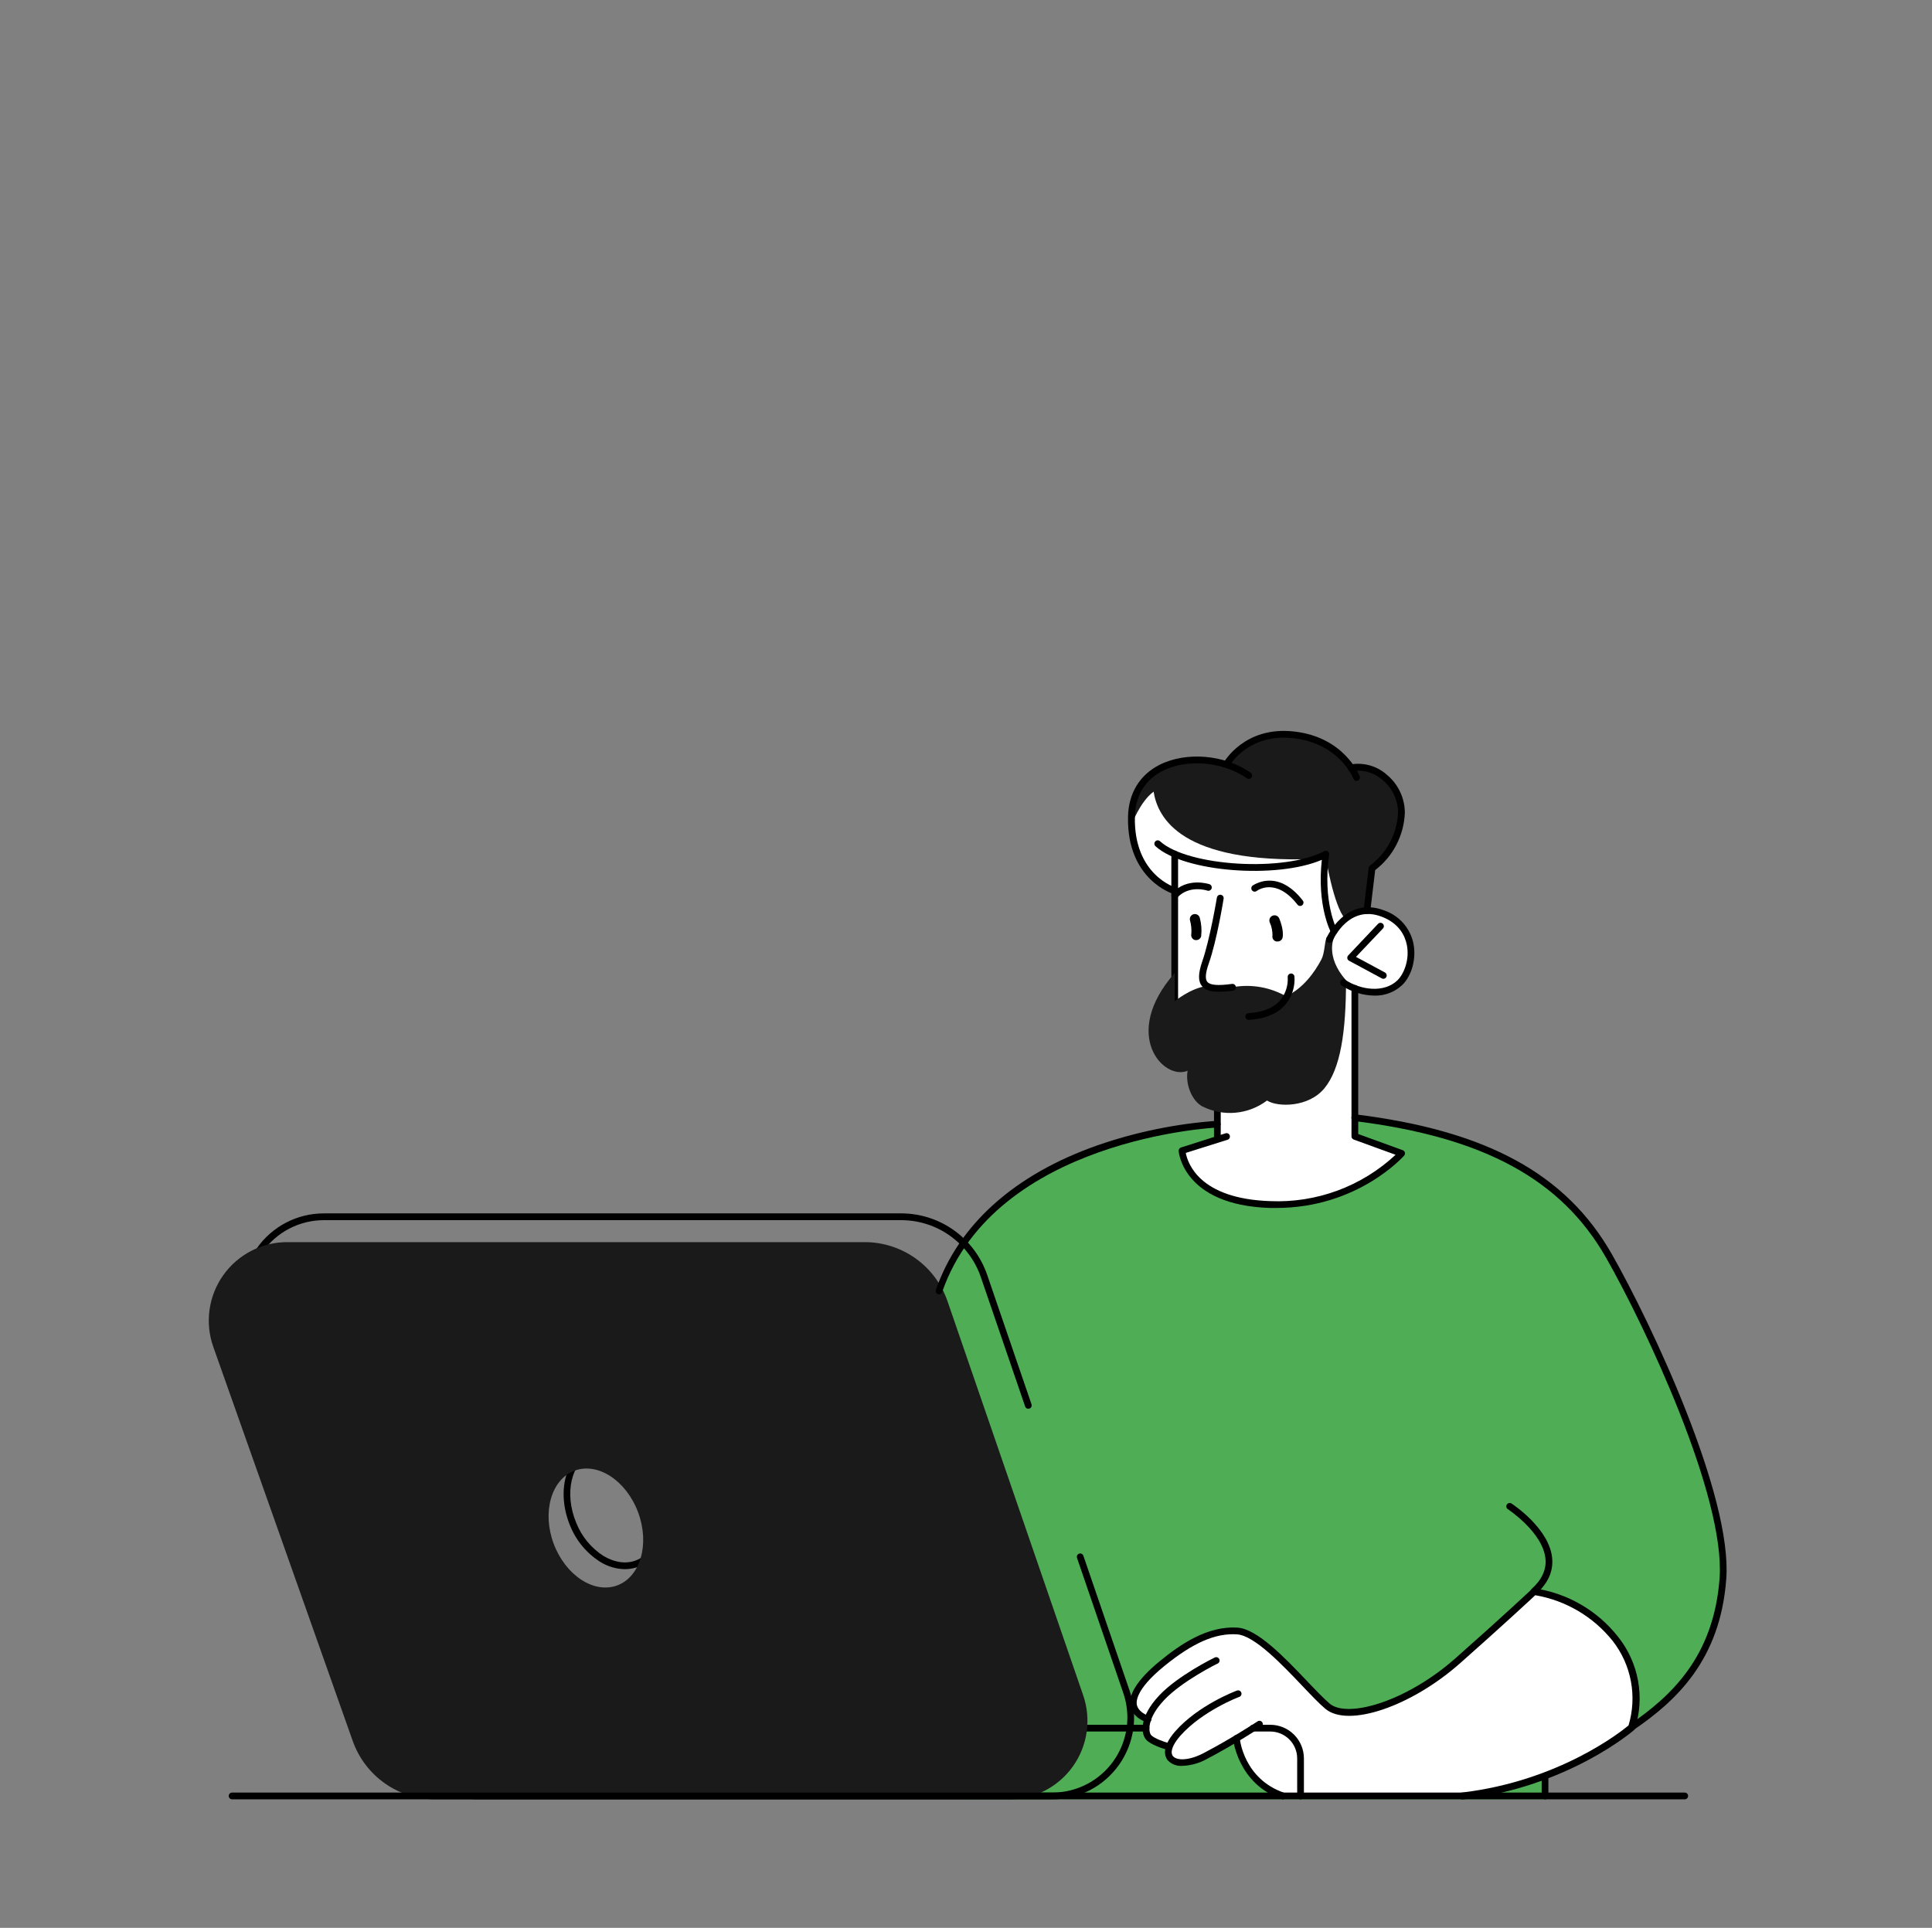 <?xml version="1.0" encoding="UTF-8"?> <svg xmlns="http://www.w3.org/2000/svg" width="481" height="480" viewBox="0 0 481 480" fill="none"><rect x="0" y="0" width="481" height="480" fill="#808080" stroke="none"/> <g clip-path="url(#clip0_23_998)"> <path d="M399.475 435.699C404.462 432.342 406.18 430.941 406.18 430.941C406.18 430.941 435.632 413.605 427.553 378.647C419.85 351.141 404.571 313.599 391.161 299.921C373.769 282.191 337.302 278.289 337.302 278.289L303.089 279.9C303.089 279.9 280.46 279.061 251.401 297.799C222.343 316.536 230.733 367.722 230.733 367.722L238.553 402.411V448H384.657V442.664C384.657 442.664 394.48 439.097 399.475 435.699Z" fill="#4FAE55"></path> <path d="M285.757 428.004C285.757 428.004 283.108 427.299 282.27 425.067C281.432 422.835 283.242 419.051 289.252 414.159C295.261 409.267 301.405 405.625 307.967 406.044C314.53 406.464 325.291 420.452 330.463 424.782C335.634 429.112 350.855 424.085 362.865 413.454C374.876 402.822 381.866 396.252 381.866 396.252C389.858 397.466 397.095 401.663 402.124 408C404.553 411.071 406.194 414.692 406.899 418.546C407.605 422.4 407.355 426.368 406.172 430.102C406.172 430.102 390.247 444.082 363.988 447.161H318.653L313.03 443.284L309.752 438.846L307.414 433.081L299.326 437.57L293.576 438.77L291.28 437.595L290.031 434.574L285.983 432.821L285.329 430.261L285.757 428.004Z" fill="white"></path> <path d="M289.847 191.894C289.847 191.894 277.811 200.402 282.697 211.193C283.871 215.011 288.824 219.853 288.824 219.853L292.83 222.563L292.152 249.13L295.345 253.107L302.729 274.253L303.081 283.013L294.632 286.84C294.632 286.84 293.384 290.196 299.98 294.811C306.576 299.426 315.301 301.633 329.482 298.428C343.664 295.222 348.575 287.058 348.575 287.058L337.294 282.954V247.032L337.905 246.084C337.905 246.084 341.04 247.502 343.362 246.973C345.683 246.445 349.706 243.138 349.706 243.138L351.525 237.441L349.413 231.223L344.812 227.648L338.827 226.406L333.254 204.094L289.847 191.894Z" fill="white"></path> <path d="M281.65 205.495C281.65 205.495 283.787 199.621 287.207 197.104C288.254 203.75 294.197 215.019 327.127 213.886C327.518 213.552 327.986 213.318 328.488 213.205C328.991 213.093 329.513 213.105 330.01 213.24C330.01 213.24 332.005 225.533 334.888 228.781C336.662 227.781 338.498 226.898 340.386 226.137L341.585 216.152L345.608 212.04L348.919 205.873V198.849L344.728 192.976C344.728 192.976 342.574 190.198 336.699 191.13C333.832 187.244 326.565 182.738 319.651 183.116C312.736 183.494 308.244 185.952 304.807 190.181C296.921 188.167 290.928 189.007 285.832 193.336C280.736 197.666 281.65 205.495 281.65 205.495Z" fill="#1A1A1A"></path> <path d="M303.081 283.834C302.859 283.834 302.646 283.746 302.488 283.588C302.332 283.431 302.243 283.217 302.243 282.995V273.001C302.243 272.779 302.332 272.566 302.488 272.408C302.646 272.251 302.859 272.162 303.081 272.162C303.304 272.162 303.517 272.251 303.673 272.408C303.831 272.566 303.919 272.779 303.919 273.001V282.995C303.919 283.217 303.831 283.431 303.673 283.588C303.517 283.746 303.304 283.834 303.081 283.834Z" fill="black"></path> <path d="M312.753 267.464C310.642 267.458 308.535 267.262 306.459 266.877C292.722 264.359 291.624 256.807 291.624 247.174V212.661C291.624 212.439 291.712 212.225 291.869 212.068C292.027 211.911 292.24 211.822 292.462 211.822C292.685 211.822 292.898 211.911 293.055 212.068C293.212 212.225 293.3 212.439 293.3 212.661V247.174C293.3 256.589 294.239 262.941 306.76 265.224C319.441 267.54 326.968 261.783 327.043 261.725C327.13 261.656 327.229 261.606 327.335 261.576C327.441 261.546 327.552 261.537 327.661 261.55C327.771 261.562 327.876 261.597 327.972 261.651C328.068 261.704 328.153 261.777 328.221 261.863C328.29 261.95 328.34 262.049 328.37 262.155C328.4 262.261 328.409 262.372 328.396 262.481C328.383 262.591 328.349 262.696 328.295 262.793C328.242 262.889 328.169 262.974 328.083 263.042C327.806 263.26 322.308 267.464 312.753 267.464Z" fill="black"></path> <path d="M332.156 233.354C332.156 233.354 329.784 238.036 335.114 244.078C335.114 256.967 333.74 266.054 329.759 270.93C325.778 275.805 318.025 275.687 315.443 274.009C313.165 275.733 310.45 276.783 307.606 277.043C304.762 277.303 301.903 276.761 299.351 275.478C296.795 274.143 295.051 269.965 295.68 266.6C289.671 269.117 278.984 257.571 292.462 242.265V249.314C292.462 249.314 296.225 246.1 300.474 245.479C303.098 247.057 307.129 245.748 307.129 245.748C311.623 244.995 316.24 245.812 320.204 248.064C324.395 246.083 327.194 242.24 328.946 238.951C329.784 237.449 329.784 234.629 330.211 233.589C330.639 232.548 332.156 233.354 332.156 233.354Z" fill="#1A1A1A"></path> <path d="M342.18 247.887C339.274 247.845 336.442 246.972 334.016 245.37C333.831 245.248 333.702 245.058 333.656 244.841C333.611 244.624 333.653 244.398 333.773 244.212C333.834 244.119 333.912 244.039 334.003 243.976C334.094 243.914 334.197 243.87 334.305 243.847C334.414 243.824 334.525 243.824 334.634 243.844C334.742 243.865 334.846 243.907 334.938 243.968C338.727 246.486 344.56 247.325 347.93 244.069C349.606 242.391 350.98 238.833 350.243 235.216C349.773 232.951 348.323 229.905 344.024 228.252C335.86 225.113 331.946 233.832 331.787 234.201C331.747 234.308 331.686 234.405 331.607 234.487C331.528 234.569 331.433 234.635 331.329 234.679C331.224 234.723 331.111 234.746 330.997 234.745C330.883 234.744 330.771 234.72 330.666 234.675C330.562 234.629 330.469 234.563 330.391 234.48C330.313 234.396 330.253 234.298 330.214 234.191C330.175 234.084 330.159 233.97 330.166 233.856C330.173 233.743 330.202 233.632 330.253 233.53C330.295 233.429 334.98 222.982 344.627 226.683C346.44 227.302 348.062 228.381 349.334 229.815C350.607 231.249 351.485 232.988 351.886 234.864C352.657 238.632 351.508 242.911 349.103 245.252C347.235 247.014 344.745 247.961 342.18 247.887Z" fill="black"></path> <path d="M344.426 243.709C344.289 243.708 344.154 243.673 344.032 243.608L335.86 239.202C335.748 239.141 335.651 239.055 335.576 238.95C335.503 238.845 335.453 238.725 335.433 238.598C335.414 238.472 335.423 238.343 335.461 238.221C335.498 238.098 335.564 237.987 335.651 237.893L343.085 230.023C343.161 229.943 343.252 229.879 343.353 229.834C343.454 229.789 343.562 229.765 343.672 229.762C343.783 229.759 343.892 229.778 343.995 229.818C344.098 229.858 344.192 229.917 344.271 229.993C344.351 230.069 344.415 230.16 344.46 230.261C344.504 230.362 344.528 230.471 344.532 230.581C344.534 230.691 344.515 230.801 344.476 230.904C344.436 231.007 344.377 231.101 344.3 231.181L337.595 238.246L344.803 242.131C344.968 242.22 345.098 242.361 345.173 242.533C345.248 242.704 345.263 242.896 345.217 243.077C345.171 243.258 345.066 243.419 344.918 243.533C344.77 243.648 344.588 243.709 344.401 243.709H344.426Z" fill="black"></path> <path d="M323.682 225.567C323.556 225.566 323.432 225.535 323.319 225.479C323.205 225.422 323.106 225.34 323.029 225.24C317.664 218.367 313.072 221.682 312.879 221.833C312.791 221.9 312.691 221.948 312.584 221.976C312.477 222.004 312.366 222.011 312.256 221.995C312.147 221.98 312.041 221.944 311.947 221.888C311.851 221.832 311.768 221.758 311.701 221.669C311.567 221.491 311.508 221.267 311.539 221.046C311.57 220.825 311.687 220.625 311.865 220.49C311.923 220.49 317.941 215.993 324.344 224.208C324.443 224.332 324.504 224.481 324.52 224.638C324.537 224.795 324.51 224.954 324.441 225.096C324.371 225.238 324.263 225.357 324.129 225.441C323.995 225.524 323.841 225.568 323.682 225.567Z" fill="black"></path> <path d="M292.462 223.779C292.254 223.779 292.054 223.701 291.9 223.561C291.736 223.412 291.638 223.203 291.627 222.982C291.615 222.76 291.693 222.543 291.841 222.378C295.521 218.35 300.885 220.079 301.111 220.154C301.322 220.224 301.497 220.376 301.597 220.575C301.696 220.774 301.713 221.004 301.643 221.216C301.573 221.427 301.422 221.602 301.224 221.702C301.025 221.802 300.794 221.819 300.583 221.749C300.399 221.682 296.015 220.297 293.082 223.511C293.002 223.596 292.907 223.664 292.8 223.71C292.693 223.757 292.578 223.78 292.462 223.779Z" fill="black"></path> <path d="M303.44 246.923C301.32 246.923 300.029 246.469 299.25 245.521C298.252 244.305 298.277 242.408 299.325 239.362C301.27 233.748 302.946 223.587 302.963 223.486C302.98 223.376 303.02 223.27 303.078 223.175C303.136 223.08 303.213 222.997 303.303 222.932C303.393 222.867 303.496 222.82 303.605 222.794C303.713 222.768 303.825 222.764 303.935 222.781C304.046 222.799 304.151 222.838 304.246 222.896C304.341 222.955 304.424 223.031 304.489 223.122C304.554 223.212 304.601 223.315 304.627 223.423C304.652 223.532 304.657 223.644 304.639 223.755C304.572 224.174 302.963 234.168 300.934 239.916C300.096 242.274 300.004 243.759 300.574 244.456C301.253 245.295 303.214 245.462 306.734 244.976C306.845 244.961 306.956 244.968 307.064 244.996C307.172 245.025 307.272 245.074 307.36 245.142C307.448 245.209 307.523 245.293 307.579 245.389C307.634 245.485 307.671 245.591 307.686 245.702C307.701 245.812 307.694 245.924 307.665 246.031C307.637 246.139 307.588 246.24 307.52 246.328C307.453 246.417 307.369 246.491 307.273 246.547C307.177 246.603 307.071 246.639 306.961 246.654C305.796 246.826 304.619 246.915 303.44 246.923Z" fill="black"></path> <path d="M318.032 234.411C317.944 234.419 317.854 234.419 317.764 234.411C317.603 234.377 317.45 234.311 317.313 234.218C317.177 234.124 317.061 234.004 316.971 233.865C316.882 233.727 316.82 233.571 316.791 233.408C316.762 233.246 316.765 233.079 316.8 232.917C316.817 231.801 316.588 230.696 316.131 229.678C316.063 229.524 316.027 229.357 316.025 229.189C316.023 229.02 316.054 228.853 316.117 228.696C316.181 228.54 316.274 228.398 316.393 228.278C316.512 228.159 316.654 228.064 316.81 228C316.964 227.931 317.13 227.895 317.298 227.892C317.467 227.889 317.635 227.92 317.791 227.984C317.948 228.047 318.09 228.141 318.209 228.261C318.328 228.381 318.422 228.523 318.486 228.68C318.687 229.158 319.668 231.642 319.324 233.412C319.264 233.706 319.1 233.968 318.864 234.152C318.627 234.335 318.332 234.427 318.032 234.411Z" fill="black"></path> <path d="M297.826 234.067C297.737 234.076 297.647 234.076 297.557 234.067C297.232 233.997 296.948 233.8 296.767 233.52C296.586 233.24 296.524 232.9 296.594 232.574C296.688 231.425 296.578 230.268 296.267 229.158C296.184 228.835 296.232 228.491 296.402 228.203C296.572 227.915 296.848 227.706 297.172 227.623C297.495 227.539 297.839 227.588 298.127 227.758C298.414 227.928 298.623 228.205 298.706 228.529C299.107 230.015 299.224 231.564 299.049 233.094C298.987 233.371 298.831 233.619 298.609 233.796C298.386 233.973 298.11 234.069 297.826 234.067Z" fill="black"></path> <path d="M310.901 253.93C310.689 253.93 310.484 253.85 310.328 253.705C310.172 253.56 310.078 253.361 310.063 253.149C310.056 253.039 310.071 252.928 310.107 252.824C310.143 252.72 310.199 252.623 310.272 252.541C310.346 252.458 310.435 252.391 310.534 252.343C310.632 252.294 310.741 252.266 310.85 252.26C314.48 252.025 317.162 250.917 318.804 248.962C320.077 247.369 320.717 245.36 320.598 243.323C320.574 243.101 320.639 242.877 320.778 242.703C320.918 242.528 321.122 242.416 321.344 242.392C321.567 242.367 321.79 242.432 321.964 242.572C322.138 242.712 322.25 242.916 322.274 243.139C322.454 245.624 321.681 248.084 320.112 250.019C318.167 252.352 315.083 253.67 310.959 253.93H310.901Z" fill="black"></path> <path d="M332.156 232.708C332.005 232.708 331.857 232.668 331.728 232.591C331.598 232.514 331.491 232.404 331.418 232.271C331.267 231.986 327.823 225.466 329.088 214.079C317.908 218.879 294.876 217.184 287.709 210.723C287.621 210.651 287.547 210.562 287.494 210.461C287.44 210.36 287.408 210.249 287.399 210.135C287.39 210.021 287.404 209.906 287.441 209.798C287.478 209.69 287.537 209.59 287.613 209.505C287.69 209.421 287.783 209.352 287.887 209.305C287.991 209.258 288.103 209.232 288.217 209.23C288.332 209.227 288.445 209.248 288.551 209.292C288.657 209.335 288.753 209.399 288.833 209.481C295.789 215.749 319.844 217.176 329.717 211.914C329.849 211.848 329.996 211.818 330.143 211.827C330.29 211.836 330.433 211.883 330.555 211.965C330.688 212.056 330.792 212.184 330.855 212.332C330.917 212.481 330.936 212.645 330.907 212.804C329.231 224.552 332.818 231.432 332.86 231.499C332.928 231.627 332.962 231.77 332.958 231.915C332.955 232.059 332.914 232.201 332.84 232.325C332.765 232.449 332.66 232.552 332.535 232.623C332.409 232.695 332.267 232.732 332.122 232.733L332.156 232.708Z" fill="black"></path> <path d="M292.462 222.597C292.386 222.605 292.311 222.605 292.235 222.597C292.118 222.597 280.501 219.123 280.837 203.348C280.954 197.533 283.737 192.943 288.673 190.434C295.336 187.077 304.891 187.858 311.378 192.397C311.56 192.524 311.684 192.718 311.724 192.937C311.763 193.156 311.715 193.381 311.588 193.564C311.461 193.746 311.267 193.87 311.049 193.91C310.83 193.949 310.606 193.9 310.423 193.773C304.506 189.636 295.479 188.848 289.47 191.927C286.385 193.496 282.681 196.761 282.547 203.381C282.245 217.873 292.604 220.952 292.721 221.003C292.829 221.032 292.929 221.082 293.017 221.15C293.105 221.218 293.177 221.303 293.232 221.4C293.286 221.497 293.322 221.604 293.335 221.714C293.348 221.824 293.338 221.936 293.308 222.043C293.246 222.215 293.131 222.362 292.978 222.462C292.825 222.562 292.644 222.61 292.462 222.597Z" fill="black"></path> <path d="M337.721 194.411C337.553 194.41 337.387 194.359 337.248 194.263C337.109 194.167 337.003 194.031 336.942 193.874C336.799 193.513 333.38 185.096 322.023 183.804C310.666 182.512 306.098 190.643 306.098 190.727C306.045 190.824 305.974 190.91 305.889 190.979C305.802 191.049 305.704 191.101 305.598 191.132C305.492 191.163 305.381 191.173 305.271 191.161C305.161 191.149 305.055 191.116 304.958 191.063C304.765 190.956 304.621 190.777 304.558 190.565C304.495 190.353 304.518 190.125 304.623 189.93C304.673 189.837 309.761 180.699 322.224 182.134C334.687 183.569 338.35 192.909 338.509 193.269C338.549 193.373 338.568 193.483 338.566 193.594C338.563 193.706 338.539 193.815 338.494 193.917C338.449 194.018 338.383 194.11 338.303 194.186C338.222 194.262 338.127 194.321 338.023 194.36C337.926 194.394 337.824 194.411 337.721 194.411Z" fill="black"></path> <path d="M340.319 227.556H340.219C339.998 227.528 339.799 227.415 339.662 227.241C339.526 227.066 339.463 226.844 339.489 226.624L340.747 216.102C340.76 215.982 340.799 215.867 340.862 215.765C340.924 215.662 341.007 215.574 341.107 215.506C343.166 213.96 344.859 211.978 346.063 209.7C347.267 207.422 347.953 204.906 348.072 202.332C348.061 200.786 347.714 199.262 347.054 197.864C346.393 196.467 345.437 195.231 344.25 194.243C343.216 193.307 341.982 192.62 340.643 192.235C339.303 191.85 337.895 191.776 336.522 192.019C336.412 192.04 336.299 192.038 336.19 192.015C336.08 191.991 335.976 191.947 335.884 191.883C335.792 191.82 335.713 191.739 335.652 191.645C335.591 191.55 335.549 191.445 335.529 191.335C335.508 191.225 335.51 191.112 335.533 191.002C335.557 190.893 335.601 190.789 335.665 190.696C335.728 190.604 335.809 190.525 335.903 190.464C335.997 190.403 336.102 190.361 336.212 190.341C337.833 190.049 339.5 190.134 341.084 190.588C342.667 191.041 344.126 191.853 345.348 192.959C346.723 194.112 347.831 195.552 348.592 197.178C349.354 198.804 349.751 200.578 349.757 202.374C349.649 205.149 348.931 207.866 347.655 210.332C346.378 212.797 344.574 214.951 342.373 216.639L341.157 226.817C341.132 227.022 341.033 227.21 340.878 227.347C340.724 227.483 340.525 227.557 340.319 227.556Z" fill="black"></path> <path d="M317.748 300.76H316.147C294.431 300.047 293.451 286.68 293.442 286.545C293.434 286.361 293.487 286.178 293.593 286.026C293.7 285.874 293.853 285.762 294.029 285.706L305.118 282.174C305.33 282.107 305.56 282.127 305.758 282.231C305.955 282.334 306.103 282.511 306.169 282.723C306.236 282.936 306.216 283.166 306.113 283.363C306.01 283.561 305.833 283.71 305.62 283.776L295.219 287.057C295.688 289.575 298.572 298.478 316.223 299.057C321.933 299.305 327.635 298.412 332.996 296.432C338.358 294.451 343.272 291.421 347.452 287.519L337.025 283.726C336.864 283.667 336.724 283.561 336.625 283.419C336.526 283.278 336.472 283.11 336.472 282.937V246.083C336.472 245.861 336.561 245.647 336.718 245.49C336.875 245.333 337.088 245.244 337.31 245.244C337.533 245.244 337.746 245.333 337.903 245.49C338.061 245.647 338.149 245.861 338.149 246.083V282.35L349.237 286.378C349.366 286.424 349.481 286.501 349.573 286.602C349.665 286.702 349.731 286.825 349.765 286.957C349.8 287.088 349.803 287.228 349.772 287.36C349.742 287.494 349.679 287.617 349.589 287.72C349.455 287.854 338.098 300.76 317.748 300.76Z" fill="black"></path> <path d="M155.56 390.697C153.371 390.656 151.235 390.015 149.383 388.843C145.99 386.677 143.368 383.494 141.89 379.747C138.538 371.549 140.734 362.813 146.869 360.271C149.894 359.012 153.364 359.432 156.658 361.412C160.007 363.628 162.617 366.796 164.153 370.509C165.688 374.222 166.079 378.31 165.274 382.247C164.361 385.982 162.19 388.734 159.173 389.984C158.028 390.457 156.8 390.7 155.56 390.697ZM150.481 361.236C149.464 361.233 148.456 361.429 147.514 361.815C142.234 364.013 140.398 371.767 143.441 379.101C144.779 382.521 147.164 385.429 150.255 387.408C153.079 389.086 156.013 389.481 158.527 388.432C161.042 387.383 162.86 385.075 163.648 381.845C164.447 378.263 164.093 374.521 162.634 371.154C161.297 367.734 158.911 364.826 155.82 362.847C154.222 361.831 152.375 361.274 150.481 361.236Z" fill="black"></path> <path d="M285.312 431.118H241.964C241.742 431.118 241.529 431.03 241.371 430.872C241.215 430.714 241.126 430.501 241.126 430.279C241.126 430.056 241.215 429.842 241.371 429.685C241.529 429.528 241.742 429.439 241.964 429.439H285.312C285.535 429.439 285.748 429.528 285.906 429.685C286.062 429.842 286.15 430.056 286.15 430.279C286.15 430.501 286.062 430.714 285.906 430.872C285.748 431.03 285.535 431.118 285.312 431.118Z" fill="black"></path> <path d="M261.995 448H119.135C114.456 447.994 109.893 446.54 106.073 443.836C102.252 441.131 99.361 437.31 97.796 432.896L61.421 329.29C60.334 326.216 60.001 322.926 60.448 319.695C60.895 316.465 62.11 313.389 63.99 310.727C65.871 308.064 68.362 305.892 71.254 304.393C74.147 302.893 77.357 302.111 80.614 302.111H224.363C229.073 302.11 233.667 303.581 237.503 306.319C241.339 309.057 244.225 312.924 245.761 317.383L256.799 349.614C256.839 349.719 256.858 349.831 256.854 349.944C256.851 350.057 256.824 350.168 256.776 350.27C256.729 350.371 256.661 350.464 256.578 350.538C256.494 350.614 256.396 350.672 256.289 350.709C256.183 350.746 256.07 350.76 255.957 350.752C255.845 350.744 255.735 350.714 255.636 350.663C255.535 350.611 255.446 350.54 255.374 350.454C255.302 350.367 255.248 350.267 255.215 350.159L244.177 317.937C242.754 313.809 240.081 310.227 236.529 307.693C232.978 305.158 228.725 303.796 224.363 303.798H80.614C77.626 303.801 74.682 304.522 72.03 305.899C69.377 307.277 67.094 309.271 65.37 311.714C63.646 314.158 62.532 316.979 62.122 319.943C61.712 322.905 62.017 325.924 63.013 328.745L99.38 432.342C100.832 436.427 103.509 439.962 107.045 442.465C110.582 444.968 114.804 446.314 119.135 446.322H261.995C264.972 446.321 267.906 445.61 270.552 444.244C273.198 442.879 275.479 440.901 277.208 438.474C278.935 436.047 280.059 433.243 280.485 430.293C280.91 427.344 280.626 424.335 279.655 421.518L268.131 387.869C268.068 387.661 268.088 387.437 268.186 387.243C268.285 387.05 268.455 386.902 268.66 386.832C268.865 386.761 269.089 386.773 269.286 386.865C269.483 386.956 269.637 387.121 269.715 387.324L281.239 420.972C282.298 424.044 282.607 427.326 282.141 430.542C281.675 433.759 280.448 436.817 278.561 439.462C276.675 442.107 274.184 444.262 271.296 445.747C268.409 447.232 265.208 448.005 261.962 448H261.995Z" fill="black"></path> <path d="M269.673 422.089L235.896 323.979C234.417 319.685 231.637 315.958 227.943 313.322C224.248 310.684 219.824 309.268 215.286 309.27H71.537C68.41 309.264 65.328 310.01 62.55 311.445C59.771 312.88 57.378 314.962 55.571 317.516C53.764 320.071 52.596 323.023 52.165 326.123C51.735 329.223 52.055 332.381 53.098 335.333L87.814 433.459C89.316 437.711 92.098 441.394 95.777 443.997C99.456 446.602 103.851 448.001 108.356 448.001H251.217C254.326 448.001 257.391 447.257 260.156 445.832C262.921 444.406 265.306 442.339 267.111 439.804C268.917 437.269 270.092 434.339 270.537 431.257C270.983 428.176 270.686 425.032 269.673 422.089ZM153.674 394.734C147.875 396.899 140.792 392.216 137.85 384.371C134.908 376.525 137.239 368.335 143.039 366.17C148.838 364.005 155.921 368.637 158.863 376.533C161.804 384.429 159.474 392.569 153.674 394.734Z" fill="#1A1A1A"></path> <path d="M363.988 448C363.879 448.007 363.768 447.991 363.664 447.956C363.559 447.92 363.464 447.863 363.381 447.79C363.299 447.717 363.232 447.628 363.183 447.529C363.134 447.429 363.107 447.321 363.1 447.211C363.093 447.101 363.108 446.991 363.144 446.886C363.18 446.782 363.237 446.685 363.309 446.603C363.383 446.521 363.471 446.453 363.571 446.405C363.67 446.356 363.778 446.329 363.888 446.322C388.194 443.469 403.699 431.067 405.451 429.598C406.522 426.031 406.722 422.259 406.035 418.598C405.349 414.938 403.794 411.496 401.503 408.562C396.687 402.533 389.827 398.483 382.226 397.183C380.785 398.526 374.038 404.802 363.502 414.125C351.307 424.916 335.659 430.211 329.977 425.47C328.435 424.178 326.473 422.113 324.202 419.722C319.173 414.435 312.3 407.202 307.976 406.925C302.586 406.573 296.988 409.023 289.838 414.847C282.404 420.905 282.806 424.01 283.133 424.815C283.804 426.594 286.033 427.224 286.058 427.232C286.273 427.289 286.456 427.428 286.567 427.621C286.679 427.813 286.71 428.041 286.653 428.256C286.596 428.47 286.456 428.653 286.265 428.765C286.073 428.877 285.845 428.908 285.631 428.852C285.505 428.852 282.547 428.012 281.566 425.403C280.468 422.457 283.033 418.253 288.807 413.546C293.836 409.434 300.6 404.769 308.085 405.247C313.063 405.566 319.911 412.799 325.417 418.564C327.655 420.922 329.608 422.953 331.058 424.186C335.458 427.87 350.092 423.733 362.371 412.866C374.239 402.377 381.279 395.748 381.355 395.69C381.438 395.604 381.539 395.539 381.65 395.501C381.763 395.461 381.882 395.448 382 395.463C390.23 396.665 397.687 400.98 402.836 407.521C405.371 410.696 407.081 414.452 407.812 418.451C408.544 422.45 408.274 426.568 407.027 430.437C406.974 430.565 406.894 430.68 406.792 430.773C406.633 430.916 390.365 444.963 364.148 448.034L363.988 448Z" fill="black"></path> <path d="M290.869 435.69H290.643C289.931 435.489 286.318 434.423 285.229 433.013C284.139 431.604 283.485 427.584 288.631 422.105C293.283 417.179 302.042 412.875 302.427 412.69C302.527 412.641 302.635 412.614 302.745 412.607C302.855 412.6 302.966 412.616 303.071 412.653C303.175 412.689 303.271 412.746 303.353 412.821C303.435 412.895 303.502 412.985 303.55 413.084C303.645 413.285 303.657 413.515 303.583 413.724C303.509 413.933 303.356 414.104 303.156 414.2C303.073 414.2 294.289 418.555 289.855 423.255C285.421 427.954 285.974 431.209 286.553 431.956C287.131 432.703 289.545 433.634 291.096 434.037C291.318 434.067 291.519 434.184 291.655 434.363C291.791 434.541 291.851 434.767 291.821 434.99C291.79 435.212 291.673 435.413 291.495 435.549C291.317 435.686 291.091 435.746 290.869 435.715V435.69Z" fill="black"></path> <path d="M294.347 439.667C293.669 439.724 292.985 439.624 292.35 439.375C291.716 439.127 291.146 438.736 290.685 438.232C290.065 437.444 289.009 435.161 292.587 431.083C298.303 424.563 307.565 421.064 307.959 420.921C308.168 420.845 308.399 420.854 308.601 420.948C308.803 421.041 308.96 421.212 309.036 421.421C309.113 421.63 309.104 421.861 309.01 422.063C308.916 422.266 308.747 422.422 308.537 422.499C308.453 422.499 299.318 425.998 293.845 432.191C291.942 434.364 291.255 436.235 292.009 437.225C292.889 438.341 295.848 438.476 299.619 436.512C306.484 432.937 313.03 428.624 313.097 428.582C313.189 428.522 313.293 428.479 313.402 428.459C313.51 428.438 313.621 428.439 313.73 428.462C313.838 428.484 313.941 428.528 314.032 428.591C314.123 428.653 314.201 428.733 314.262 428.826C314.382 429.012 314.424 429.239 314.379 429.455C314.334 429.672 314.204 429.862 314.019 429.984C313.952 430.026 307.313 434.389 300.39 437.997C298.536 439.022 296.465 439.594 294.347 439.667Z" fill="black"></path> <path d="M319.425 448.001C319.333 448 319.243 447.985 319.156 447.959C308.152 444.191 306.995 433.031 306.987 432.913C306.977 432.803 306.988 432.692 307.021 432.586C307.054 432.48 307.107 432.383 307.179 432.297C307.322 432.126 307.526 432.019 307.749 431.999C307.971 431.978 308.193 432.047 308.364 432.191C308.535 432.334 308.643 432.54 308.663 432.762C308.663 433.173 309.744 442.957 319.701 446.364C319.891 446.426 320.052 446.555 320.155 446.726C320.259 446.897 320.299 447.099 320.266 447.297C320.234 447.495 320.132 447.674 319.979 447.803C319.826 447.932 319.632 448.002 319.433 448.001H319.425Z" fill="black"></path> <path d="M419.44 448H57.783C57.561 448 57.348 447.912 57.191 447.755C57.034 447.598 56.945 447.384 56.945 447.161C56.945 446.939 57.034 446.725 57.191 446.568C57.348 446.41 57.561 446.322 57.783 446.322H419.44C419.662 446.322 419.875 446.41 420.033 446.568C420.19 446.725 420.278 446.939 420.278 447.161C420.278 447.384 420.19 447.598 420.033 447.755C419.875 447.912 419.662 448 419.44 448Z" fill="black"></path> <path d="M323.791 448.001C323.569 448.001 323.356 447.913 323.199 447.755C323.042 447.597 322.953 447.384 322.953 447.162V437.789C322.942 436.016 322.231 434.319 320.975 433.069C319.719 431.819 318.019 431.118 316.248 431.118H311.948C311.726 431.118 311.513 431.03 311.356 430.872C311.199 430.714 311.11 430.501 311.11 430.279C311.11 430.056 311.199 429.842 311.356 429.685C311.513 429.528 311.726 429.439 311.948 429.439H316.248C318.464 429.439 320.59 430.318 322.16 431.882C323.731 433.447 324.618 435.57 324.629 437.789V447.162C324.629 447.384 324.541 447.597 324.385 447.755C324.227 447.913 324.014 448.001 323.791 448.001Z" fill="black"></path> <path d="M384.657 448C384.435 448 384.222 447.912 384.064 447.754C383.907 447.597 383.819 447.384 383.819 447.161V442.428C383.819 442.206 383.907 441.992 384.064 441.835C384.222 441.678 384.435 441.589 384.657 441.589C384.88 441.589 385.093 441.678 385.25 441.835C385.407 441.992 385.495 442.206 385.495 442.428V447.161C385.495 447.384 385.407 447.597 385.25 447.754C385.093 447.912 384.88 448 384.657 448Z" fill="black"></path> <path d="M406.172 430.941C405.992 430.941 405.817 430.884 405.672 430.777C405.527 430.67 405.421 430.519 405.369 430.347C405.316 430.175 405.32 429.991 405.38 429.821C405.44 429.652 405.553 429.506 405.702 429.406C415.978 422.382 426.656 412.565 428.114 392.98C429.589 372.74 409.725 330.465 399.869 313.171C388.739 293.628 369.411 283.122 337.193 279.12C336.971 279.093 336.768 278.979 336.63 278.803C336.492 278.626 336.429 278.402 336.456 278.18C336.482 277.957 336.596 277.755 336.772 277.616C336.948 277.478 337.172 277.415 337.394 277.442C370.191 281.511 389.912 292.269 401.327 312.324C411.259 329.769 431.291 372.455 429.782 393.08C428.299 413.387 417.252 423.532 406.641 430.773C406.505 430.876 406.342 430.934 406.172 430.941Z" fill="black"></path> <path d="M233.792 322.276C233.701 322.276 233.609 322.259 233.524 322.225C233.314 322.152 233.142 322 233.044 321.8C232.946 321.6 232.932 321.37 233.004 321.16C238.662 304.872 252.583 292.42 273.235 285.162C282.852 281.831 292.864 279.78 303.014 279.061C303.237 279.052 303.453 279.132 303.616 279.283C303.78 279.434 303.877 279.644 303.885 279.867C303.895 280.089 303.815 280.307 303.664 280.47C303.513 280.634 303.304 280.73 303.081 280.74C302.536 280.74 247.822 283.483 234.555 321.714C234.499 321.873 234.396 322.012 234.261 322.113C234.125 322.213 233.961 322.27 233.792 322.276Z" fill="black"></path> <path d="M381.866 397.091C381.747 397.091 381.63 397.067 381.521 397.019C381.413 396.971 381.316 396.902 381.237 396.814C381.09 396.648 381.013 396.429 381.026 396.208C381.039 395.986 381.138 395.778 381.304 395.631C383.819 393.382 384.984 390.906 384.783 388.271C384.28 381.617 375.488 375.819 375.404 375.76C375.311 375.7 375.231 375.623 375.169 375.531C375.106 375.441 375.063 375.338 375.039 375.23C375.017 375.123 375.015 375.011 375.035 374.903C375.055 374.794 375.096 374.69 375.157 374.598C375.216 374.505 375.294 374.425 375.385 374.363C375.475 374.3 375.577 374.257 375.685 374.233C375.794 374.21 375.904 374.209 376.013 374.229C376.121 374.249 376.224 374.29 376.317 374.351C376.703 374.602 385.889 380.669 386.45 388.137C386.694 391.334 385.344 394.271 382.427 396.881C382.272 397.018 382.072 397.092 381.866 397.091Z" fill="black"></path> </g> <defs> <clipPath id="clip0_23_998"> <rect width="378" height="266" fill="white" transform="translate(52 182)"></rect> </clipPath> </defs> </svg> 